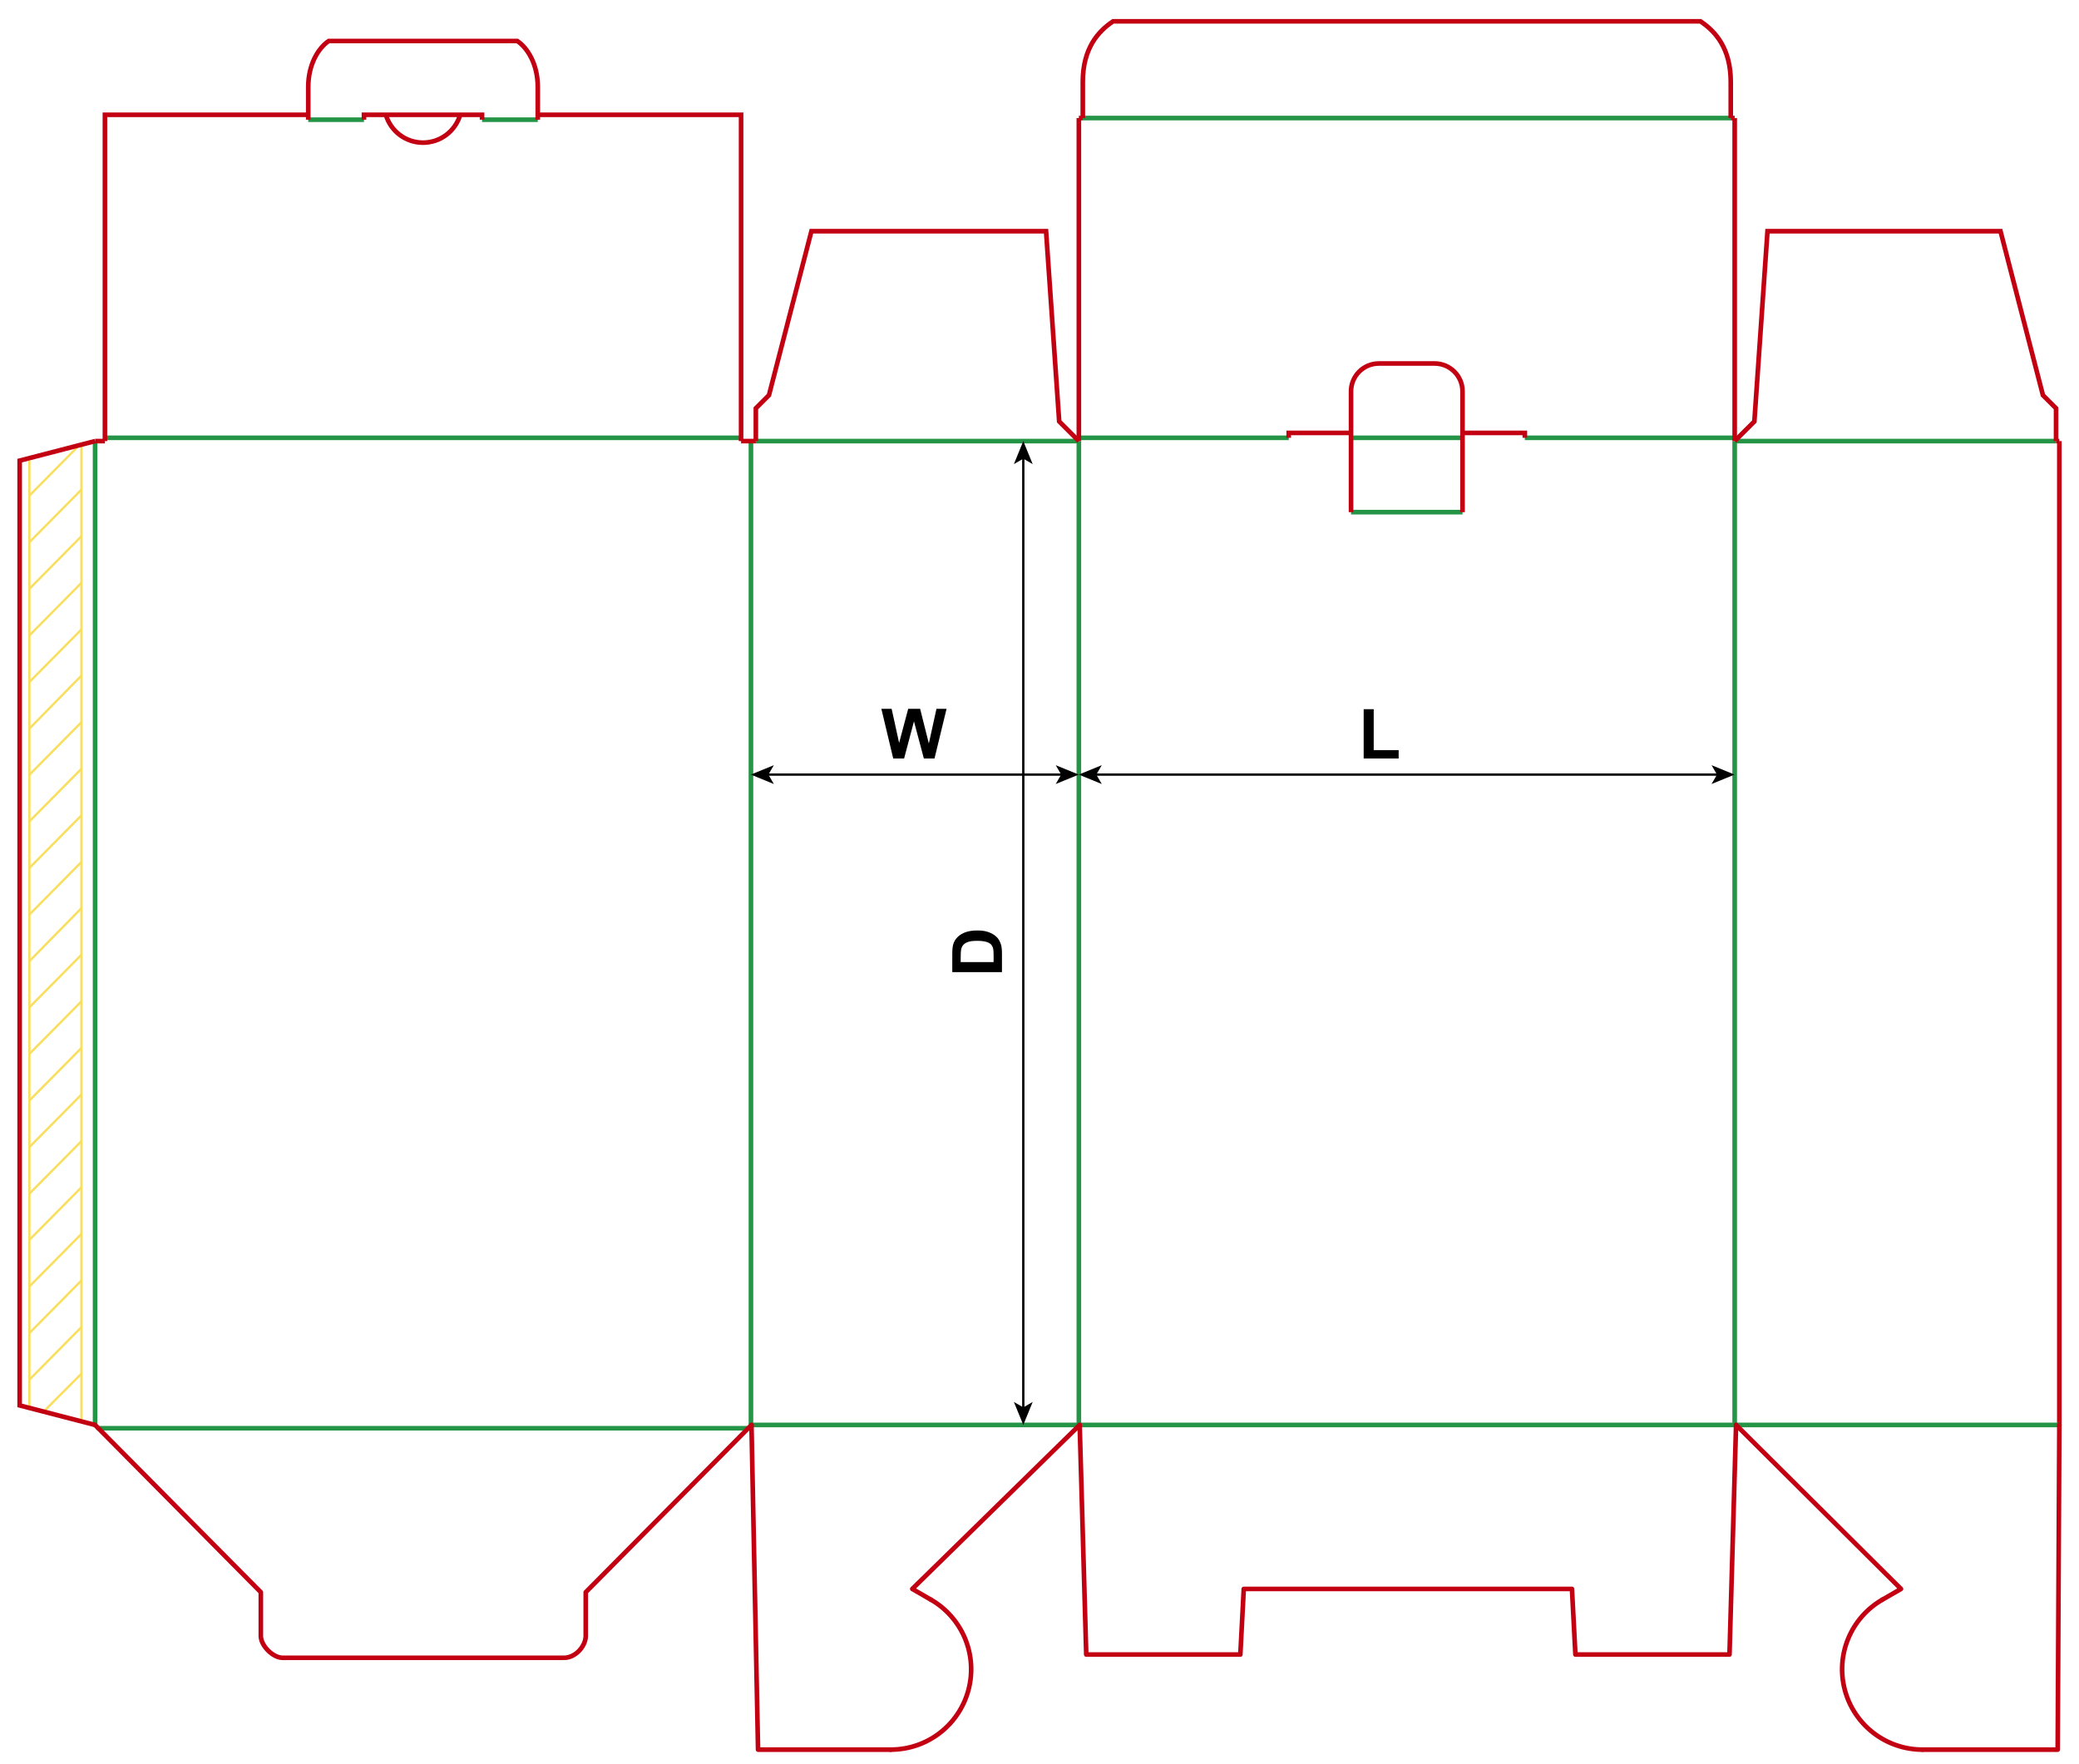 <?xml version="1.0" encoding="iso-8859-1"?>
<!-- Generator: Adobe Illustrator 24.1.1, SVG Export Plug-In . SVG Version: 6.00 Build 0)  -->
<svg version="1.1" id="Layer_1" xmlns="http://www.w3.org/2000/svg" xmlns:xlink="http://www.w3.org/1999/xlink" x="0px" y="0px"
	 viewBox="0 0 898.58 762.52" style="enable-background:new 0 0 898.58 762.52;" xml:space="preserve">
<g>
	
		<line style="fill:none;stroke:#F9DF5F;stroke-width:1;stroke-miterlimit:10;" x1="12.702" y1="608.829" x2="12.702" y2="199.052"/>
	
		<line style="fill:none;stroke:#F9DF5F;stroke-width:1;stroke-miterlimit:10;" x1="35.193" y1="192.955" x2="35.193" y2="614.925"/>
	
		<line style="fill:none;stroke:#F9DF5F;stroke-width:1;stroke-miterlimit:10;" x1="12.702" y1="415.395" x2="35.193" y2="392.486"/>
	
		<line style="fill:none;stroke:#F9DF5F;stroke-width:1;stroke-miterlimit:10;" x1="12.702" y1="395.257" x2="35.193" y2="372.533"/>
	
		<line style="fill:none;stroke:#F9DF5F;stroke-width:1;stroke-miterlimit:10;" x1="12.702" y1="375.119" x2="35.193" y2="352.395"/>
	
		<line style="fill:none;stroke:#F9DF5F;stroke-width:1;stroke-miterlimit:10;" x1="12.702" y1="354.981" x2="35.193" y2="332.257"/>
	
		<line style="fill:none;stroke:#F9DF5F;stroke-width:1;stroke-miterlimit:10;" x1="12.702" y1="334.844" x2="35.193" y2="312.119"/>
	
		<line style="fill:none;stroke:#F9DF5F;stroke-width:1;stroke-miterlimit:10;" x1="12.702" y1="314.891" x2="35.193" y2="291.982"/>
	
		<line style="fill:none;stroke:#F9DF5F;stroke-width:1;stroke-miterlimit:10;" x1="12.702" y1="294.753" x2="35.193" y2="272.028"/>
	
		<line style="fill:none;stroke:#F9DF5F;stroke-width:1;stroke-miterlimit:10;" x1="12.702" y1="274.615" x2="35.193" y2="251.891"/>
	
		<line style="fill:none;stroke:#F9DF5F;stroke-width:1;stroke-miterlimit:10;" x1="12.702" y1="254.477" x2="35.193" y2="231.753"/>
	
		<line style="fill:none;stroke:#F9DF5F;stroke-width:1;stroke-miterlimit:10;" x1="12.702" y1="234.339" x2="35.193" y2="211.615"/>
	
		<line style="fill:none;stroke:#F9DF5F;stroke-width:1;stroke-miterlimit:10;" x1="12.702" y1="214.201" x2="33.165" y2="193.509"/>
	
		<line style="fill:none;stroke:#F9DF5F;stroke-width:1;stroke-miterlimit:10;" x1="12.702" y1="435.348" x2="35.193" y2="412.624"/>
	
		<line style="fill:none;stroke:#F9DF5F;stroke-width:1;stroke-miterlimit:10;" x1="12.702" y1="455.486" x2="35.193" y2="432.761"/>
	
		<line style="fill:none;stroke:#F9DF5F;stroke-width:1;stroke-miterlimit:10;" x1="12.702" y1="475.624" x2="35.193" y2="452.899"/>
	
		<line style="fill:none;stroke:#F9DF5F;stroke-width:1;stroke-miterlimit:10;" x1="12.702" y1="495.761" x2="35.193" y2="473.037"/>
	
		<line style="fill:none;stroke:#F9DF5F;stroke-width:1;stroke-miterlimit:10;" x1="12.702" y1="515.899" x2="35.193" y2="493.175"/>
	
		<line style="fill:none;stroke:#F9DF5F;stroke-width:1;stroke-miterlimit:10;" x1="12.702" y1="535.852" x2="35.193" y2="513.128"/>
	
		<line style="fill:none;stroke:#F9DF5F;stroke-width:1;stroke-miterlimit:10;" x1="12.702" y1="555.99" x2="35.193" y2="533.266"/>
	
		<line style="fill:none;stroke:#F9DF5F;stroke-width:1;stroke-miterlimit:10;" x1="12.702" y1="576.128" x2="35.193" y2="553.404"/>
	
		<line style="fill:none;stroke:#F9DF5F;stroke-width:1;stroke-miterlimit:10;" x1="12.702" y1="596.266" x2="35.193" y2="573.541"/>
	
		<line style="fill:none;stroke:#F9DF5F;stroke-width:1;stroke-miterlimit:10;" x1="18.601" y1="610.307" x2="35.193" y2="593.679"/>
</g>
<line style="fill:none;stroke:#249446;stroke-width:2;stroke-miterlimit:10;" x1="41.1" y1="190.63" x2="41.1" y2="615.83"/>
<line style="fill:none;stroke:#249446;stroke-width:2;stroke-miterlimit:10;" x1="324.57" y1="190.63" x2="324.57" y2="615.83"/>
<line style="fill:none;stroke:#249446;stroke-width:2;stroke-miterlimit:10;" x1="466.3" y1="190.63" x2="466.3" y2="615.83"/>
<line style="fill:none;stroke:#249446;stroke-width:2;stroke-miterlimit:10;" x1="749.76" y1="190.63" x2="749.76" y2="615.83"/>
<line style="fill:none;stroke:#C20012;stroke-width:2;stroke-miterlimit:10;" x1="890.08" y1="190.63" x2="890.08" y2="615.83"/>
<line style="fill:none;stroke:#C20012;stroke-width:2;stroke-miterlimit:10;" x1="41.1" y1="190.63" x2="45.35" y2="190.63"/>
<line style="fill:none;stroke:#C20012;stroke-width:2;stroke-miterlimit:10;" x1="320.31" y1="190.63" x2="326.69" y2="190.63"/>
<line style="fill:none;stroke:#249446;stroke-width:2;stroke-miterlimit:10;" x1="45.35" y1="189.21" x2="320.31" y2="189.21"/>
<line style="fill:none;stroke:#249446;stroke-width:2;stroke-miterlimit:10;" x1="326.69" y1="190.63" x2="466.3" y2="190.63"/>
<line style="fill:none;stroke:#249446;stroke-width:2;stroke-miterlimit:10;" x1="466.3" y1="189.21" x2="557.01" y2="189.21"/>
<line style="fill:none;stroke:#249446;stroke-width:2;stroke-miterlimit:10;" x1="659.06" y1="189.21" x2="749.76" y2="189.21"/>
<line style="fill:none;stroke:#249446;stroke-width:2;stroke-miterlimit:10;" x1="583.94" y1="189.21" x2="632.13" y2="189.21"/>
<line style="fill:none;stroke:#249446;stroke-width:2;stroke-miterlimit:10;" x1="583.94" y1="221.34" x2="632.13" y2="221.34"/>
<polyline style="fill:none;stroke:#C20012;stroke-width:2;stroke-miterlimit:10;" points="557.01,189.21 557.01,187.09 
	583.94,187.09 "/>
<polyline style="fill:none;stroke:#C20012;stroke-width:2;stroke-miterlimit:10;" points="632.13,187.09 659.06,187.09 
	659.06,189.21 "/>
<path style="fill:none;stroke:#C20012;stroke-width:2;stroke-miterlimit:10;" d="M583.94,221.34v-52.21
	c0-6.65,5.39-12.04,12.04-12.04h24.1c6.65,0,12.05,5.39,12.05,12.04v52.21"/>
<line style="fill:none;stroke:#249446;stroke-width:2;stroke-miterlimit:10;" x1="749.76" y1="190.63" x2="888.66" y2="190.63"/>
<line style="fill:none;stroke:#C20012;stroke-width:2;stroke-miterlimit:10;" x1="888.66" y1="190.63" x2="890.08" y2="190.63"/>
<polyline style="fill:none;stroke:#C20012;stroke-width:2;stroke-miterlimit:10;" points="41.1,190.63 8.5,199.07 8.5,607.39 
	41.1,615.83 "/>
<line style="fill:none;stroke:#249446;stroke-width:2;stroke-miterlimit:10;" x1="133.23" y1="51.73" x2="157.32" y2="51.73"/>
<line style="fill:none;stroke:#249446;stroke-width:2;stroke-miterlimit:10;" x1="208.35" y1="51.73" x2="232.44" y2="51.73"/>
<polyline style="fill:none;stroke:#C20012;stroke-width:2;stroke-miterlimit:10;" points="157.32,51.73 157.32,49.61 208.35,49.61 
	208.35,51.73 "/>
<path style="fill:none;stroke:#C20012;stroke-width:2;stroke-miterlimit:10;" d="M166.77,49.61c1.02,3.47,3.13,6.52,6.03,8.7
	c2.89,2.17,6.41,3.34,10.03,3.34c3.63,0,7.15-1.17,10.04-3.34c2.9-2.18,5.01-5.23,6.03-8.7"/>
<path style="fill:none;stroke:#C20012;stroke-width:2;stroke-miterlimit:10;" d="M133.23,51.73V37.56c0-9.79,4.43-16.89,8.86-19.84
	h81.49c4.43,2.95,8.86,10.05,8.86,19.84v14.17"/>
<polyline style="fill:none;stroke:#C20012;stroke-width:2;stroke-miterlimit:10;" points="45.35,190.63 45.35,49.61 133.23,49.61 
	"/>
<polyline style="fill:none;stroke:#C20012;stroke-width:2;stroke-miterlimit:10;" points="232.44,49.61 320.31,49.61 320.31,190.63 
	"/>
<polyline style="fill:none;stroke:#C20012;stroke-width:2;stroke-miterlimit:10;" points="749.76,190.63 758.27,182.13 
	763.94,99.92 864.65,99.92 882.99,170.79 888.66,176.46 888.66,190.63 "/>
<polyline style="fill:none;stroke:#C20012;stroke-width:2;stroke-miterlimit:10;" points="466.298,190.63 457.798,182.13 
	452.128,99.92 350.708,99.92 332.358,170.79 326.688,176.46 326.688,190.63 "/>
<line style="fill:none;stroke:#C20012;stroke-width:2;stroke-miterlimit:10;" x1="466.3" y1="190.63" x2="466.3" y2="51.02"/>
<line style="fill:none;stroke:#C20012;stroke-width:2;stroke-miterlimit:10;" x1="749.76" y1="190.63" x2="749.76" y2="51.02"/>
<line style="fill:none;stroke:#249446;stroke-width:2;stroke-miterlimit:10;" x1="468" y1="51.02" x2="748.06" y2="51.02"/>
<line style="fill:none;stroke:#C20012;stroke-width:2;stroke-miterlimit:10;" x1="466.3" y1="51.02" x2="468" y2="51.02"/>
<line style="fill:none;stroke:#C20012;stroke-width:2;stroke-miterlimit:10;" x1="748.06" y1="51.02" x2="749.76" y2="51.02"/>
<path style="fill:none;stroke:#C20012;stroke-width:2;stroke-miterlimit:10;" d="M468,51.02V35.43c0-14.48,6.56-21.85,13.11-26.22
	h253.84c6.56,4.37,13.11,11.74,13.11,26.22v15.59"/>
<g>
	
		<line style="fill:none;stroke:#249446;stroke-width:2;stroke-linecap:round;stroke-linejoin:round;stroke-miterlimit:10;" x1="42.491" y1="617.247" x2="323.412" y2="617.247"/>
	
		<line style="fill:none;stroke:#249446;stroke-width:2;stroke-linecap:round;stroke-linejoin:round;stroke-miterlimit:10;" x1="324.803" y1="615.83" x2="890.08" y2="615.83"/>
	<path style="fill:none;stroke:#C20012;stroke-width:2;stroke-linecap:round;stroke-linejoin:round;stroke-miterlimit:10;" d="
		M41.1,615.83l71.635,72.284v18.898c0,4.23,5.223,9.449,9.457,9.449h121.519c5.223,0,9.457-5.218,9.457-9.449v-18.898l71.635-72.284
		"/>
	
		<polyline style="fill:none;stroke:#C20012;stroke-width:2;stroke-linecap:round;stroke-linejoin:round;stroke-miterlimit:10;" points="
		324.803,615.83 327.64,756.145 384.998,756.145 	"/>
	<path style="fill:none;stroke:#C20012;stroke-width:2;stroke-linecap:round;stroke-linejoin:round;stroke-miterlimit:10;" d="
		M384.998,756.145c7.65,0,15.087-2.522,21.157-7.176c6.069-4.653,10.433-11.178,12.413-18.561s1.466-15.214-1.461-22.276
		c-2.928-7.062-8.106-12.962-14.731-16.784"/>
	
		<polyline style="fill:none;stroke:#C20012;stroke-width:2;stroke-linecap:round;stroke-linejoin:round;stroke-miterlimit:10;" points="
		402.374,691.348 394.31,686.696 466.654,615.83 	"/>
	
		<polyline style="fill:none;stroke:#C20012;stroke-width:2;stroke-linecap:round;stroke-linejoin:round;stroke-miterlimit:10;" points="
		466.654,615.83 469.491,715.043 536.095,715.043 537.58,686.696 679.431,686.696 680.916,715.043 747.519,715.043 750.356,615.83 	
		"/>
	
		<polyline style="fill:none;stroke:#C20012;stroke-width:2;stroke-linecap:round;stroke-linejoin:round;stroke-miterlimit:10;" points="
		890.08,615.83 889.371,756.145 830.949,756.145 	"/>
	<path style="fill:none;stroke:#C20012;stroke-width:2;stroke-linecap:round;stroke-linejoin:round;stroke-miterlimit:10;" d="
		M830.949,756.145c-7.65,0-15.087-2.522-21.157-7.176c-6.069-4.653-10.433-11.178-12.413-18.561
		c-1.98-7.384-1.466-15.214,1.461-22.276c2.928-7.062,8.106-12.962,14.731-16.784"/>
	
		<polyline style="fill:none;stroke:#C20012;stroke-width:2;stroke-linecap:round;stroke-linejoin:round;stroke-miterlimit:10;" points="
		813.572,691.348 821.637,686.696 750.356,615.83 	"/>
</g>
<g>
	<g>
		<line style="fill:none;stroke:#000000;stroke-miterlimit:10;" x1="473.312" y1="334.761" x2="742.651" y2="334.761"/>
		<g>
			<polygon points="466.251,334.761 476.2,338.826 473.839,334.761 476.2,330.696 			"/>
		</g>
		<g>
			<polygon points="749.711,334.761 739.762,338.826 742.123,334.761 739.762,330.696 			"/>
		</g>
	</g>
</g>
<g>
	<g>
		<line style="fill:none;stroke:#000000;stroke-miterlimit:10;" x1="331.582" y1="334.761" x2="459.19" y2="334.761"/>
		<g>
			<polygon points="324.521,334.761 334.47,338.826 332.109,334.761 334.47,330.696 			"/>
		</g>
		<g>
			<polygon points="466.251,334.761 456.302,338.826 458.663,334.761 456.302,330.696 			"/>
		</g>
	</g>
</g>
<g>
	<g>
		<line style="fill:none;stroke:#000000;stroke-miterlimit:10;" x1="442.284" y1="197.691" x2="442.284" y2="608.769"/>
		<g>
			<polygon points="442.284,190.63 438.219,200.579 442.284,198.218 446.349,200.579 			"/>
		</g>
		<g>
			<polygon points="442.284,615.83 438.219,605.881 442.284,608.242 446.349,605.881 			"/>
		</g>
	</g>
</g>
<g>
	<path d="M589.405,327.798v-21.299h4.336v17.681h10.781v3.618H589.405z"/>
</g>
<g>
	<path d="M386.066,327.798l-5.127-21.475h4.438l3.237,14.751l3.926-14.751h5.156l3.765,15l3.296-15h4.365l-5.215,21.475h-4.6
		l-4.277-16.055l-4.263,16.055H386.066z"/>
</g>
<g>
	<path d="M411.592,420.127v-7.925c0-1.787,0.137-3.149,0.41-4.087c0.371-1.26,1.03-2.339,1.978-3.237s2.107-1.582,3.479-2.051
		s3.064-0.703,5.076-0.703c1.768,0,3.291,0.22,4.57,0.659c1.563,0.537,2.827,1.304,3.794,2.3c0.732,0.752,1.304,1.768,1.714,3.047
		c0.303,0.957,0.454,2.236,0.454,3.838v8.159H411.592z M415.225,415.791h14.224v-3.237c0-1.211-0.068-2.085-0.205-2.622
		c-0.176-0.703-0.474-1.286-0.894-1.75s-1.111-0.843-2.073-1.136s-2.273-0.439-3.933-0.439s-2.935,0.146-3.823,0.439
		s-1.582,0.703-2.08,1.23s-0.835,1.196-1.011,2.007c-0.137,0.605-0.205,1.792-0.205,3.56V415.791z"/>
</g>
</svg>
